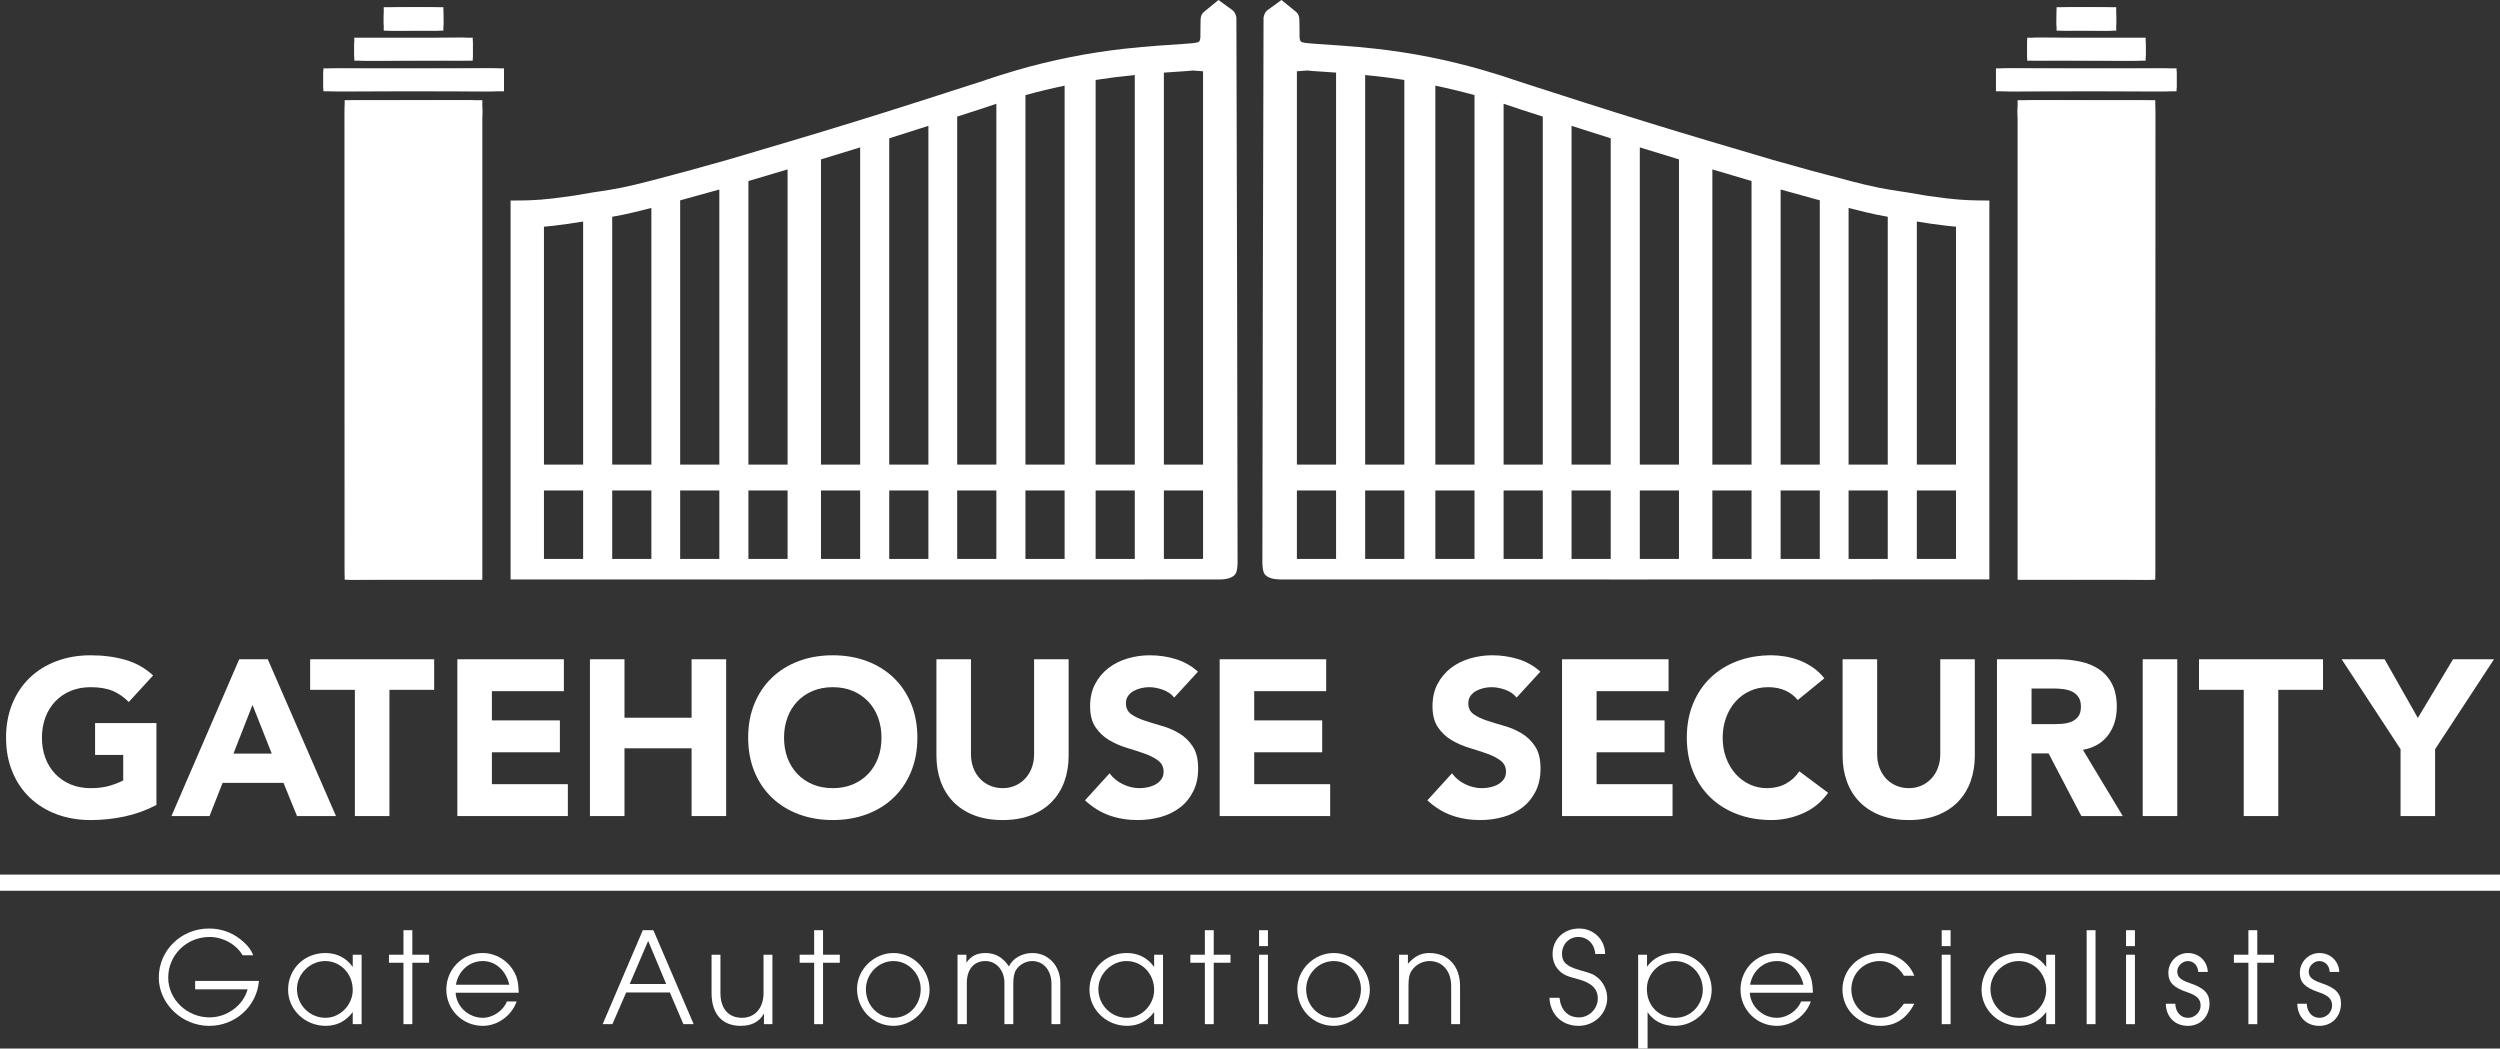 <?xml version="1.0" encoding="utf-8"?>
<!-- Generator: Adobe Illustrator 24.2.3, SVG Export Plug-In . SVG Version: 6.00 Build 0)  -->
<svg version="1.1" id="Layer_1" xmlns="http://www.w3.org/2000/svg" xmlns:xlink="http://www.w3.org/1999/xlink" x="0px" y="0px"
	 width="2904.57px" height="1218.21px" viewBox="0 0 2904.57 1218.21" style="enable-background:new 0 0 2904.57 1218.21;"
	 xml:space="preserve">
<rect x="0" y="0" width="2904.57" height="1218.21" fill="#333333" stroke="none"/>
<style type="text/css">
	.st0{fill-rule:evenodd;clip-rule:evenodd;fill:#FFFFFF;}
	.st1{fill:#FFFFFF;}
	.st2{clip-path:url(#SVGID_2_);fill-rule:evenodd;clip-rule:evenodd;fill:#FFFFFF;}
	.st3{clip-path:url(#SVGID_4_);fill-rule:evenodd;clip-rule:evenodd;fill:#FFFFFF;}
	.st4{clip-path:url(#SVGID_6_);fill-rule:evenodd;clip-rule:evenodd;fill:#FFFFFF;}
	.st5{clip-path:url(#SVGID_8_);fill-rule:evenodd;clip-rule:evenodd;fill:#FFFFFF;}
	.st6{clip-path:url(#SVGID_10_);fill-rule:evenodd;clip-rule:evenodd;fill:#FFFFFF;}
	.st7{clip-path:url(#SVGID_12_);fill-rule:evenodd;clip-rule:evenodd;fill:#FFFFFF;}
	.st8{clip-path:url(#SVGID_14_);fill-rule:evenodd;clip-rule:evenodd;fill:#FFFFFF;}
	.st9{clip-path:url(#SVGID_16_);fill-rule:evenodd;clip-rule:evenodd;fill:#FFFFFF;}
</style>
<g>
	<path class="st0" d="M181.75,935.26c-11.84,6.18-24.19,10.63-37.05,13.38c-12.86,2.75-25.99,4.12-39.37,4.12
		c-14.24,0-27.36-2.23-39.37-6.69c-12.01-4.46-22.38-10.85-31.13-19.17c-8.75-8.32-15.57-18.4-20.46-30.23s-7.33-25.04-7.33-39.62
		s2.44-27.79,7.33-39.62s11.71-21.91,20.46-30.23s19.13-14.71,31.13-19.17c12.01-4.46,25.13-6.69,39.37-6.69
		c14.58,0,28,1.76,40.27,5.27c12.26,3.52,23.03,9.56,32.29,18.14l-28.3,30.88c-5.49-5.66-11.66-9.95-18.53-12.87
		s-15.44-4.37-25.73-4.37c-8.58,0-16.34,1.46-23.29,4.37c-6.95,2.92-12.91,6.99-17.88,12.22c-4.97,5.23-8.79,11.45-11.45,18.65
		c-2.66,7.21-3.99,15.01-3.99,23.41c0,8.58,1.33,16.43,3.99,23.54c2.66,7.12,6.48,13.29,11.45,18.53
		c4.97,5.23,10.94,9.31,17.88,12.22c6.95,2.92,14.71,4.37,23.29,4.37c8.75,0,16.3-0.99,22.64-2.96s11.41-3.99,15.18-6.05v-29.59
		h-32.68v-37.05h71.27V935.26"/>
	<path class="st0" d="M277.92,765.96h33.19l79.25,182.17h-45.28l-15.7-38.59h-70.76l-15.18,38.59h-44.26L277.92,765.96
		 M293.36,818.96l-22.13,56.61h44.51L293.36,818.96z"/>
	<polyline class="st0" points="412.31,801.46 360.33,801.46 360.33,765.96 504.42,765.96 504.42,801.46 452.45,801.46 
		452.45,948.12 412.31,948.12 412.31,801.46 	"/>
	<polyline class="st0" points="531.36,765.96 655.12,765.96 655.12,803.01 571.5,803.01 571.5,836.97 650.49,836.97 650.49,874.02 
		571.5,874.02 571.5,911.07 659.75,911.07 659.75,948.12 531.36,948.12 531.36,765.96 	"/>
	<polyline class="st0" points="685.41,765.96 725.55,765.96 725.55,833.88 803.51,833.88 803.51,765.96 843.65,765.96 
		843.65,948.12 803.51,948.12 803.51,869.39 725.55,869.39 725.55,948.12 685.41,948.12 685.41,765.96 	"/>
	<path class="st0" d="M869.24,857.04c0-14.58,2.44-27.79,7.33-39.62s11.71-21.91,20.46-30.23s19.13-14.71,31.13-19.17
		c12.01-4.46,25.13-6.69,39.37-6.69s27.36,2.23,39.37,6.69c12.01,4.46,22.38,10.85,31.13,19.17s15.57,18.4,20.46,30.23
		s7.33,25.04,7.33,39.62s-2.44,27.79-7.33,39.62s-11.71,21.91-20.46,30.23c-8.75,8.32-19.13,14.71-31.13,19.17
		c-12.01,4.46-25.13,6.69-39.37,6.69s-27.36-2.23-39.37-6.69c-12.01-4.46-22.39-10.85-31.13-19.17
		c-8.75-8.32-15.57-18.4-20.46-30.23S869.24,871.62,869.24,857.04 M910.92,857.04c0,8.58,1.33,16.43,3.99,23.54
		c2.66,7.12,6.48,13.29,11.45,18.53c4.97,5.23,10.94,9.31,17.88,12.22c6.95,2.92,14.71,4.37,23.29,4.37s16.34-1.46,23.29-4.37
		c6.95-2.92,12.91-6.99,17.88-12.22c4.97-5.23,8.79-11.41,11.45-18.53c2.66-7.12,3.99-14.96,3.99-23.54c0-8.4-1.33-16.21-3.99-23.41
		c-2.66-7.2-6.48-13.42-11.45-18.65c-4.97-5.23-10.94-9.31-17.88-12.22c-6.95-2.92-14.71-4.37-23.29-4.37s-16.34,1.46-23.29,4.37
		c-6.95,2.92-12.91,6.99-17.88,12.22c-4.97,5.23-8.79,11.45-11.45,18.65C912.25,840.83,910.92,848.63,910.92,857.04z"/>
	<path class="st0" d="M1241.58,877.88c0,10.81-1.63,20.76-4.89,29.85c-3.26,9.09-8.1,16.98-14.54,23.67s-14.45,11.92-24.06,15.7
		c-9.61,3.77-20.67,5.66-33.19,5.66c-12.69,0-23.84-1.89-33.45-5.66s-17.62-9.01-24.06-15.7c-6.43-6.69-11.28-14.58-14.54-23.67
		c-3.26-9.09-4.89-19.04-4.89-29.85V765.96h40.14v110.38c0,5.66,0.9,10.89,2.7,15.69c1.8,4.8,4.33,8.96,7.59,12.48
		c3.26,3.52,7.16,6.26,11.71,8.23c4.55,1.97,9.48,2.96,14.79,2.96c5.32,0,10.21-0.99,14.67-2.96c4.46-1.97,8.32-4.72,11.58-8.23
		c3.26-3.52,5.79-7.68,7.59-12.48c1.8-4.8,2.7-10.03,2.7-15.69V765.96h40.14V877.88"/>
	<path class="st0" d="M1364.22,810.47c-3.26-4.12-7.68-7.16-13.25-9.13c-5.57-1.97-10.85-2.96-15.82-2.96
		c-2.92,0-5.92,0.34-9.01,1.03c-3.09,0.69-6,1.76-8.75,3.22c-2.74,1.46-4.97,3.39-6.69,5.79c-1.72,2.4-2.57,5.32-2.57,8.75
		c0,5.49,2.06,9.69,6.18,12.61s9.31,5.4,15.57,7.46s12.99,4.12,20.2,6.17c7.2,2.06,13.94,4.97,20.2,8.75
		c6.26,3.78,11.45,8.83,15.57,15.18c4.12,6.35,6.18,14.84,6.18,25.47c0,10.12-1.89,18.95-5.66,26.5
		c-3.77,7.55-8.88,13.81-15.31,18.78c-6.43,4.97-13.89,8.66-22.39,11.06c-8.49,2.4-17.45,3.6-26.89,3.6
		c-11.84,0-22.81-1.8-32.93-5.4c-10.12-3.6-19.55-9.44-28.3-17.5l28.56-31.39c4.12,5.49,9.31,9.73,15.57,12.74s12.74,4.5,19.43,4.5
		c3.26,0,6.56-0.38,9.91-1.16c3.34-0.77,6.35-1.93,9.01-3.47c2.66-1.54,4.8-3.52,6.43-5.92s2.44-5.23,2.44-8.49
		c0-5.49-2.1-9.82-6.3-12.99c-4.2-3.17-9.48-5.88-15.82-8.11c-6.35-2.23-13.21-4.46-20.58-6.69c-7.38-2.23-14.24-5.23-20.58-9.01
		c-6.35-3.77-11.62-8.75-15.82-14.92c-4.2-6.18-6.3-14.32-6.3-24.44c0-9.78,1.93-18.35,5.79-25.73c3.86-7.38,9.01-13.55,15.44-18.53
		c6.43-4.97,13.85-8.71,22.26-11.19c8.41-2.49,17.07-3.73,25.99-3.73c10.29,0,20.24,1.46,29.85,4.37
		c9.61,2.92,18.27,7.8,25.99,14.67L1364.22,810.47"/>
	<polyline class="st0" points="1417.03,765.96 1540.79,765.96 1540.79,803.01 1457.17,803.01 1457.17,836.97 1536.16,836.97 
		1536.16,874.02 1457.17,874.02 1457.17,911.07 1545.42,911.07 1545.42,948.12 1417.03,948.12 1417.03,765.96 	"/>
	<path class="st0" d="M1762.01,810.47c-3.26-4.12-7.68-7.16-13.25-9.13c-5.57-1.97-10.85-2.96-15.82-2.96
		c-2.92,0-5.92,0.34-9.01,1.03c-3.09,0.69-6,1.76-8.75,3.22c-2.74,1.46-4.97,3.39-6.69,5.79c-1.72,2.4-2.57,5.32-2.57,8.75
		c0,5.49,2.06,9.69,6.18,12.61s9.31,5.4,15.57,7.46s12.99,4.12,20.2,6.17s13.94,4.97,20.2,8.75c6.26,3.78,11.45,8.83,15.57,15.18
		c4.12,6.35,6.18,14.84,6.18,25.47c0,10.12-1.89,18.95-5.66,26.5c-3.77,7.55-8.88,13.81-15.31,18.78s-13.89,8.66-22.38,11.06
		c-8.49,2.4-17.45,3.6-26.89,3.6c-11.84,0-22.81-1.8-32.93-5.4c-10.12-3.6-19.55-9.44-28.3-17.5l28.56-31.39
		c4.12,5.49,9.31,9.73,15.57,12.74s12.74,4.5,19.43,4.5c3.26,0,6.56-0.38,9.91-1.16c3.34-0.77,6.35-1.93,9.01-3.47
		c2.66-1.54,4.8-3.52,6.43-5.92c1.63-2.4,2.44-5.23,2.44-8.49c0-5.49-2.1-9.82-6.3-12.99c-4.2-3.17-9.48-5.88-15.82-8.11
		c-6.35-2.23-13.21-4.46-20.58-6.69c-7.38-2.23-14.24-5.23-20.58-9.01c-6.35-3.77-11.62-8.75-15.82-14.92
		c-4.2-6.18-6.3-14.32-6.3-24.44c0-9.78,1.93-18.35,5.79-25.73c3.86-7.38,9.01-13.55,15.44-18.53s13.85-8.71,22.26-11.19
		c8.41-2.49,17.07-3.73,25.99-3.73c10.29,0,20.24,1.46,29.85,4.37c9.61,2.92,18.27,7.8,25.99,14.67L1762.01,810.47"/>
	<polyline class="st0" points="1814.82,765.96 1938.58,765.96 1938.58,803.01 1854.96,803.01 1854.96,836.97 1933.95,836.97 
		1933.95,874.02 1854.96,874.02 1854.96,911.07 1943.21,911.07 1943.21,948.12 1814.82,948.12 1814.82,765.96 	"/>
	<path class="st0" d="M2088.68,813.3c-3.95-4.8-8.79-8.49-14.54-11.06c-5.75-2.57-12.39-3.86-19.94-3.86s-14.54,1.46-20.97,4.37
		s-12.01,6.99-16.72,12.22c-4.72,5.23-8.41,11.45-11.06,18.65c-2.66,7.21-3.99,15.01-3.99,23.41c0,8.58,1.33,16.42,3.99,23.54
		s6.3,13.29,10.94,18.53c4.63,5.23,10.08,9.31,16.34,12.22c6.26,2.92,12.99,4.37,20.2,4.37c8.23,0,15.52-1.71,21.87-5.15
		c6.35-3.43,11.58-8.23,15.7-14.41l33.45,24.96c-7.72,10.81-17.5,18.78-29.33,23.93s-24.01,7.72-36.54,7.72
		c-14.24,0-27.36-2.23-39.37-6.69c-12.01-4.46-22.38-10.85-31.13-19.17c-8.75-8.32-15.57-18.4-20.46-30.23s-7.33-25.04-7.33-39.62
		s2.44-27.79,7.33-39.62s11.71-21.91,20.46-30.23s19.13-14.71,31.13-19.17c12.01-4.46,25.13-6.69,39.37-6.69
		c5.15,0,10.51,0.47,16.08,1.41s11.06,2.45,16.47,4.5c5.4,2.06,10.59,4.8,15.57,8.23c4.97,3.43,9.43,7.63,13.38,12.61L2088.68,813.3
		"/>
	<path class="st0" d="M2294.4,877.88c0,10.81-1.63,20.76-4.89,29.85c-3.26,9.09-8.1,16.98-14.54,23.67s-14.45,11.92-24.06,15.7
		s-20.67,5.66-33.19,5.66c-12.69,0-23.84-1.89-33.45-5.66s-17.62-9.01-24.06-15.7s-11.28-14.58-14.54-23.67
		c-3.26-9.09-4.89-19.04-4.89-29.85V765.96h40.14v110.38c0,5.66,0.9,10.89,2.7,15.69c1.8,4.8,4.33,8.96,7.59,12.48
		c3.26,3.52,7.16,6.26,11.71,8.23s9.48,2.96,14.79,2.96c5.32,0,10.21-0.99,14.67-2.96c4.46-1.97,8.32-4.72,11.58-8.23
		c3.26-3.52,5.79-7.68,7.59-12.48c1.8-4.8,2.7-10.03,2.7-15.69V765.96h40.14V877.88"/>
	<path class="st0" d="M2320.15,765.96h70.5c9.26,0,18.05,0.9,26.37,2.7c8.32,1.8,15.61,4.8,21.87,9.01
		c6.26,4.2,11.24,9.86,14.92,16.98c3.69,7.12,5.53,16,5.53,26.63c0,12.87-3.34,23.8-10.03,32.8c-6.69,9.01-16.47,14.71-29.33,17.11
		l46.31,76.93h-48.11l-38.08-72.81h-19.81v72.81h-40.14V765.96 M2360.29,841.34h23.67c3.6,0,7.42-0.13,11.45-0.38
		s7.68-1.03,10.94-2.32c3.26-1.29,5.96-3.3,8.1-6.05c2.14-2.74,3.22-6.6,3.22-11.58c0-4.63-0.94-8.32-2.83-11.06
		c-1.89-2.75-4.29-4.85-7.2-6.3c-2.92-1.46-6.26-2.44-10.03-2.96c-3.77-0.51-7.46-0.77-11.06-0.77h-26.24V841.34z"/>
	<polyline class="st0" points="2489.47,765.96 2529.61,765.96 2529.61,948.12 2489.47,948.12 2489.47,765.96 	"/>
	<polyline class="st0" points="2606.83,801.46 2554.86,801.46 2554.86,765.96 2698.94,765.96 2698.94,801.46 2646.97,801.46 
		2646.97,948.12 2606.83,948.12 2606.83,801.46 	"/>
	<polyline class="st0" points="2789.03,870.42 2720.59,765.96 2770.5,765.96 2809.1,834.14 2850.01,765.96 2897.61,765.96 
		2829.17,870.42 2829.17,948.12 2789.03,948.12 2789.03,870.42 	"/>
	<path class="st0" d="M226.72,1139.65v9.82h60.88c-4.75,18.49-23.9,32.57-44.03,32.57c-26.35,0-48.12-20.95-48.12-46.15
		c0-26.35,21.28-47.3,48.12-47.3c15.55,0,31.1,8.67,38.3,21.28h12.27c-2.29-6.38-6.87-12.27-14.73-18.49
		c-10.47-8.35-22.91-12.6-36.66-12.6c-32.24,0-58.26,25.37-58.26,56.96c0,30.28,26.84,56.14,58.59,56.14
		c30.28,0,55.32-22.59,57.77-52.21H226.72"/>
	<path class="st0" d="M377.74,1116.58c18,0,32.08,14.73,32.08,33.55c0,17.35-14.57,32.4-31.59,32.4
		c-18.49,0-33.22-14.89-33.22-33.55C345.01,1131.63,360.23,1116.58,377.74,1116.58 M420.13,1109.21h-10.31v14.24
		c-7.53-10.64-18.49-16.2-31.75-16.2c-24.55,0-43.37,18.49-43.37,42.71c0,23.08,19.64,41.9,43.7,41.9c12.93,0,23.57-5.4,31.42-16.04
		v14.07h10.31V1109.21z"/>
	<polyline class="st0" points="468.75,1189.9 479.06,1189.9 479.06,1118.54 498.54,1118.54 498.54,1109.21 479.06,1109.21 
		479.06,1080.73 468.75,1080.73 468.75,1109.21 451.9,1109.21 451.9,1118.54 468.75,1118.54 468.75,1189.9 	"/>
	<path class="st0" d="M529.68,1144.07c2.78-16.2,15.71-27.49,31.26-27.49c14.73,0,26.84,10.8,30.77,27.49H529.68 M602.68,1153.4
		c-0.33-11.29-1.64-17.35-5.07-23.73c-7.36-13.75-21.6-22.42-36.99-22.42c-23.4,0-42.06,18.82-42.06,42.39
		c0,23.57,18.82,42.22,42.39,42.22c17.18,0,33.55-11.79,39.28-28.31h-11.29c-4.26,10.8-16.37,18.98-27.99,18.98
		c-16.53,0-30.77-13.09-31.59-29.13H602.68z"/>
	<path class="st0" d="M731.61,1143.25l21.44-50.08l20.95,50.08H731.61 M700.19,1189.9h11.29l16.04-36.82h50.74l15.71,36.82h11.95
		l-46.81-109.16h-12.27L700.19,1189.9z"/>
	<path class="st0" d="M897.41,1109.21H887.1v44.52c0,17.35-9.98,28.8-25.04,28.8c-15.71,0-25.04-10.8-25.04-28.8v-44.52h-10.31
		v44.52c0,24.22,12.27,38.13,33.71,38.13c12.93,0,21.93-4.75,27.17-14.4v12.44h9.82V1109.21"/>
	<polyline class="st0" points="945.92,1189.9 956.23,1189.9 956.23,1118.54 975.71,1118.54 975.71,1109.21 956.23,1109.21 
		956.23,1080.73 945.92,1080.73 945.92,1109.21 929.06,1109.21 929.06,1118.54 945.92,1118.54 945.92,1189.9 	"/>
	<path class="st0" d="M1038.11,1116.58c17.18,0,31.59,14.73,31.59,32.57c0,18.66-13.91,33.39-31.59,33.39
		c-18,0-32.08-14.56-32.08-33.22C1006.03,1131.47,1020.6,1116.58,1038.11,1116.58 M1038.11,1107.25
		c-22.91,0-42.39,19.15-42.39,41.73c0,23.89,18.66,42.88,42.39,42.88c22.42,0,41.9-19.48,41.9-41.9
		C1080.01,1126.56,1061.02,1107.25,1038.11,1107.25z"/>
	<path class="st0" d="M1112.48,1189.9h10.8v-47.95c0-15.71,8.18-25.37,21.6-25.37c12.77,0,22.09,10.8,22.09,25.37v47.95h10.31
		v-46.81c0-7.86,0.98-12.93,3.44-16.53c3.93-6.05,11.29-9.98,18.49-9.98c13.26,0,22.42,10.8,22.42,26.51v46.81h10.31v-47.95
		c0-19.8-13.91-34.7-32.41-34.7c-12.11,0-22.75,6.05-27.33,15.55c-7.2-10.64-15.88-15.55-27.33-15.55c-9.98,0-17.02,3.6-22.09,11.29
		v-9.33h-10.31V1189.9"/>
	<path class="st0" d="M1308.84,1116.58c18,0,32.08,14.73,32.08,33.55c0,17.35-14.57,32.4-31.59,32.4
		c-18.49,0-33.22-14.89-33.22-33.55C1276.1,1131.63,1291.32,1116.58,1308.84,1116.58 M1351.22,1109.21h-10.31v14.24
		c-7.53-10.64-18.49-16.2-31.75-16.2c-24.55,0-43.37,18.49-43.37,42.71c0,23.08,19.64,41.9,43.7,41.9c12.93,0,23.57-5.4,31.42-16.04
		v14.07h10.31V1109.21z"/>
	<polyline class="st0" points="1399.84,1189.9 1410.15,1189.9 1410.15,1118.54 1429.63,1118.54 1429.63,1109.21 1410.15,1109.21 
		1410.15,1080.73 1399.84,1080.73 1399.84,1109.21 1382.99,1109.21 1382.99,1118.54 1399.84,1118.54 1399.84,1189.9 	"/>
	<path class="st0" d="M1462.82,1099.23h10.31v-18.49h-10.31V1099.23 M1462.82,1189.9h10.31v-80.69h-10.31V1189.9z"/>
	<path class="st0" d="M1549.6,1116.58c17.18,0,31.59,14.73,31.59,32.57c0,18.66-13.91,33.39-31.59,33.39
		c-18,0-32.08-14.56-32.08-33.22C1517.52,1131.47,1532.09,1116.58,1549.6,1116.58 M1549.6,1107.25c-22.91,0-42.39,19.15-42.39,41.73
		c0,23.89,18.66,42.88,42.39,42.88c22.42,0,41.9-19.48,41.9-41.9C1591.5,1126.56,1572.51,1107.25,1549.6,1107.25z"/>
	<path class="st0" d="M1625.45,1189.9h10.97v-44.35c0-9.17,0.98-14.08,3.93-18.17c4.58-6.71,12.44-10.8,20.46-10.8
		c15.06,0,25.2,11.62,25.2,28.97v44.35h10.31v-44.35c0-23.24-14.07-38.3-35.68-38.3c-9.66,0-16.86,3.6-24.88,12.44v-10.47h-10.31
		V1189.9"/>
	<path class="st0" d="M1800.21,1159.29c0.82,19.48,14.57,32.57,33.88,32.57c18.33,0,33.22-14.4,33.22-32.24
		c0-9-4.09-17.84-10.8-23.57c-4.91-4.09-7.36-5.07-20.29-8.67c-16.2-4.58-21.44-9.33-21.44-19.31c0-10.96,8.18-19.47,18.82-19.47
		c10.97,0,18.99,8.02,19.8,19.8h11.46c0-16.69-13.26-29.62-30.11-29.62c-17.84,0-30.93,12.44-30.93,29.62
		c0,7.53,2.78,14.4,7.69,19.31c4.42,4.42,9.17,6.71,20.46,9.49c17.02,4.42,24.39,11.29,24.39,22.91c0,11.79-9.98,21.93-21.77,21.93
		c-12.93,0-21.11-8.35-22.75-22.75H1800.21"/>
	<path class="st0" d="M1946.12,1116.58c17.84,0,32.24,14.89,32.24,33.06c0,18.33-14.24,32.9-31.91,32.9
		c-19.31,0-33.06-14.07-33.06-33.55C1913.39,1130.98,1927.96,1116.58,1946.12,1116.58 M1903.24,1109.21v109h10.97v-42.22
		c7.2,10.47,17.84,15.88,31.59,15.88c23.4,0,42.88-18.99,42.88-41.9c0-23.57-19.15-42.71-42.72-42.71
		c-13.58,0-25.2,5.73-32.41,15.88v-13.91H1903.24z"/>
	<path class="st0" d="M2033.3,1144.07c2.78-16.2,15.71-27.49,31.26-27.49c14.73,0,26.84,10.8,30.77,27.49H2033.3 M2106.29,1153.4
		c-0.33-11.29-1.64-17.35-5.07-23.73c-7.36-13.75-21.6-22.42-36.99-22.42c-23.4,0-42.06,18.82-42.06,42.39
		c0,23.57,18.82,42.23,42.39,42.23c17.18,0,33.55-11.79,39.28-28.31h-11.29c-4.26,10.8-16.37,18.98-27.99,18.98
		c-16.53,0-30.77-13.09-31.59-29.13H2106.29z"/>
	<path class="st0" d="M2211.98,1166.17c-8.35,11.62-16.53,16.37-28.31,16.37c-18.33,0-32.73-14.56-32.73-33.06
		s14.57-32.9,33.22-32.9c11.13,0,21.6,6.38,27.82,17.02h12.11c-6.38-16.04-21.93-26.35-39.77-26.35c-24.22,0-43.7,18.82-43.7,42.39
		c0,23.73,19.31,42.23,44.19,42.23c17.51,0,30.44-8.51,39.28-25.7H2211.98"/>
	<path class="st0" d="M2255.94,1099.23h10.31v-18.49h-10.31V1099.23 M2255.94,1189.9h10.31v-80.69h-10.31V1189.9z"/>
	<path class="st0" d="M2345.27,1116.58c18,0,32.08,14.73,32.08,33.55c0,17.35-14.57,32.4-31.59,32.4
		c-18.49,0-33.22-14.89-33.22-33.55C2312.54,1131.63,2327.76,1116.58,2345.27,1116.58 M2387.66,1109.21h-10.31v14.24
		c-7.53-10.64-18.49-16.2-31.75-16.2c-24.55,0-43.37,18.49-43.37,42.71c0,23.08,19.64,41.9,43.7,41.9c12.93,0,23.57-5.4,31.42-16.04
		v14.07h10.31V1109.21z"/>
	<polyline class="st0" points="2424.33,1189.9 2434.64,1189.9 2434.64,1080.73 2424.33,1080.73 2424.33,1189.9 	"/>
	<path class="st0" d="M2470.11,1099.23h10.31v-18.49h-10.31V1099.23 M2470.11,1189.9h10.31v-80.69h-10.31V1189.9z"/>
	<path class="st0" d="M2516.34,1166.17c0.16,15.22,10.47,25.7,25.53,25.7c14.73,0,25.2-10.8,25.2-26.02
		c0-11.62-6.22-18.17-23.08-23.73c-10.8-3.76-14.4-7.04-14.4-13.58c0-6.06,6.06-11.95,12.11-11.95c6.87,0,11.78,4.91,12.27,12.6
		h11.13c-0.65-12.77-10.31-21.93-23.24-21.93c-12.44,0-22.59,10.31-22.59,22.91c0,11.13,5.89,17.18,21.44,22.42
		c11.78,3.93,16.04,8.18,16.04,15.71c0,7.69-6.71,14.24-14.57,14.24c-8.51,0-14.4-6.38-14.89-16.37H2516.34"/>
	<polyline class="st0" points="2612.25,1189.9 2622.56,1189.9 2622.56,1118.54 2642.04,1118.54 2642.04,1109.21 2622.56,1109.21 
		2622.56,1080.73 2612.25,1080.73 2612.25,1109.21 2595.39,1109.21 2595.39,1118.54 2612.25,1118.54 2612.25,1189.9 	"/>
	<path class="st0" d="M2669.1,1166.17c0.16,15.22,10.47,25.7,25.53,25.7c14.73,0,25.2-10.8,25.2-26.02
		c0-11.62-6.22-18.17-23.08-23.73c-10.8-3.76-14.4-7.04-14.4-13.58c0-6.06,6.06-11.95,12.11-11.95c6.87,0,11.78,4.91,12.27,12.6
		h11.13c-0.65-12.77-10.31-21.93-23.24-21.93c-12.44,0-22.59,10.31-22.59,22.91c0,11.13,5.89,17.18,21.44,22.42
		c11.78,3.93,16.04,8.18,16.04,15.71c0,7.69-6.71,14.24-14.57,14.24c-8.51,0-14.4-6.38-14.89-16.37H2669.1"/>
	<polyline class="st0" points="0,1016.33 2904.57,1016.33 2904.57,1034.62 0,1034.62 0,1016.33 	"/>
	<rect y="1016.33" class="st1" width="2904.57" height="18.3"/>
	<g>
		<path class="st0" d="M1352.23,569.82v79.58h45.51v-79.58H1352.23 M1352.23,539.82h45.51V82.81c-3.97-0.28-7.94-0.57-11.9-0.88
			c-1.94,0.19-3.87,0.36-5.81,0.53l-27.8,1.91V539.82z M1191.39,569.82v79.58h45.51v-79.58H1191.39z M1191.39,539.82h45.51V99.49
			c-15.28,3.21-30.46,6.88-45.51,11.01V539.82z M869.53,569.82v79.58h45.51v-79.58H869.53z M869.53,539.82h45.51V196.81
			c-15.17,4.51-30.34,9.02-45.51,13.5V539.82z M1033.13,569.82v79.58h45.51v-79.58H1033.13z M1033.13,539.82h45.51V146.19
			l-13.64,4.37c-10.62,3.4-21.24,6.77-31.87,10.12V539.82z M711.28,569.82v79.58h45.51v-79.58H711.28z M711.28,539.82h45.51V241.58
			c-6.46,1.67-12.94,3.29-19.43,4.86c-8.63,2.1-17.33,3.91-26.08,5.41V539.82z M1272.93,569.82v79.58h45.51v-79.58H1272.93z
			 M1272.93,539.82h45.51V87.15c-15.22,1.46-30.4,3.38-45.51,5.75V539.82z M1112.09,569.82v79.58h45.51v-79.58H1112.09z
			 M1112.09,539.82h45.51V120.54c-6.55,2.1-13.08,4.29-19.58,6.56l-25.93,8.36V539.82z M790.23,569.82v79.58h45.51v-79.58H790.23z
			 M790.23,539.82h45.51V220.19c-15.14,4.29-30.31,8.48-45.51,12.57V539.82z M953.83,569.82v79.58h45.51v-79.58H953.83z
			 M953.83,539.82h45.51V171.24c-15.16,4.7-30.33,9.34-45.51,13.94V539.82z M631.98,569.82v79.58h45.51v-79.58H631.98z
			 M631.98,539.82h45.51V257.36c-11.48,1.95-23,3.6-34.57,4.93c-3.64,0.4-7.29,0.76-10.94,1.1V539.82z M593.22,232.99l13.8-0.09
			c7.19-0.09,14.38-0.42,21.55-0.99c4.79-0.42,9.58-0.88,14.35-1.4c7.74-0.93,15.47-1.96,23.18-3.1c7.69-1.2,15.36-2.51,23.01-3.92
			l8.12-1.2c8.1-1.19,16.17-2.56,24.21-4.11c10.63-2.21,21.21-4.69,31.71-7.44c30.54-7.87,60.98-16.14,91.3-24.81
			c24.6-7.24,49.19-14.53,73.77-21.85c49.08-14.59,98.02-29.7,146.79-45.31c24.35-7.78,48.69-15.6,73.02-23.46
			c14.02-4.89,28.17-9.4,42.44-13.52c41.53-12.1,84.03-20.56,127.02-25.29c12.68-1.38,25.38-2.53,38.09-3.45
			c9.54-0.68,19.09-1.34,28.63-1.96c3.88-0.25,7.76-0.56,11.63-0.95c1.55-0.13,3.09-0.36,4.61-0.7c0.71-0.13,1.39-0.37,2.02-0.72
			c0.84-0.45,1.44-1.25,1.62-2.18c0.33-1.11,0.52-2.27,0.55-3.43l0.14-14.79c-0.07-2.03-0.02-4.06,0.13-6.09
			c0.07-1.19,0.28-2.36,0.61-3.5c0.56-1.82,1.6-3.46,3.01-4.74c5.64-4.75,11.35-9.41,17.13-13.98c5.71,4.02,11.36,8.12,16.94,12.3
			c1.19,1.14,2.12,2.52,2.72,4.06c0.51,1.29,0.9,2.62,1.16,3.98c0.65,211.62,1.1,423.24,1.36,634.87c-0.08,1.78-0.23,3.55-0.47,5.31
			c-0.23,1.8-0.7,3.56-1.41,5.24c-0.8,1.6-2.02,2.95-3.54,3.9c-2.52,1.52-5.32,2.53-8.23,2.98c-2.34,0.37-4.7,0.57-7.07,0.6
			c-274.64,0.11-549.28,0.09-823.91-0.06V232.99z"/>
	</g>
	<g>
		<path class="st0" d="M1506.77,569.82v79.58h45.51v-79.58H1506.77 M1506.77,539.82h45.51V84.36l-27.8-1.91
			c-1.94-0.16-3.87-0.34-5.81-0.53c-3.97,0.31-7.93,0.6-11.9,0.88V539.82z M1667.62,569.82v79.58h45.51v-79.58H1667.62z
			 M1667.62,539.82h45.51V110.5c-15.06-4.13-30.23-7.8-45.51-11.01V539.82z M1989.47,569.82v79.58h45.51v-79.58H1989.47z
			 M1989.47,539.82h45.51V210.31c-15.17-4.48-30.35-8.99-45.51-13.5V539.82z M1825.87,569.82v79.58h45.51v-79.58H1825.87z
			 M1825.87,539.82h45.51V160.68c-10.63-3.35-21.25-6.72-31.87-10.12l-13.64-4.37V539.82z M2147.73,569.82v79.58h45.51v-79.58
			H2147.73z M2147.73,539.82h45.51V251.85c-8.75-1.5-17.45-3.3-26.08-5.41c-6.49-1.56-12.97-3.19-19.43-4.86V539.82z
			 M1586.08,569.82v79.58h45.51v-79.58H1586.08z M1586.08,539.82h45.51V92.9c-15.11-2.38-30.29-4.29-45.51-5.75V539.82z
			 M1746.92,569.82v79.58h45.51v-79.58H1746.92z M1746.92,539.82h45.51l0-404.36l-25.93-8.36c-6.5-2.27-13.02-4.46-19.58-6.56
			V539.82z M2068.77,569.82v79.58h45.51v-79.58H2068.77z M2068.77,539.82h45.51V232.75c-15.2-4.09-30.37-8.28-45.51-12.57V539.82z
			 M1905.17,569.82v79.58h45.51v-79.58H1905.17z M1905.17,539.82h45.51V185.18c-15.19-4.6-30.36-9.24-45.51-13.94V539.82z
			 M2227.03,569.82l0,79.58h45.51v-79.58H2227.03z M2227.03,539.82h45.51V263.39c-3.65-0.34-7.3-0.7-10.94-1.1
			c-11.57-1.33-23.09-2.98-34.57-4.93V539.82z M2311.3,232.99v440.17c-274.64,0.15-549.28,0.17-823.91,0.06
			c-2.37-0.03-4.73-0.23-7.07-0.6c-2.91-0.44-5.71-1.45-8.23-2.98c-1.52-0.95-2.74-2.29-3.54-3.9c-0.71-1.67-1.18-3.43-1.41-5.24
			c-0.23-1.76-0.39-3.53-0.47-5.31c0.26-211.62,0.71-423.24,1.36-634.87c0.26-1.36,0.65-2.69,1.16-3.98
			c0.6-1.53,1.53-2.92,2.73-4.06c5.58-4.19,11.23-8.29,16.94-12.3c5.78,4.57,11.49,9.23,17.13,13.98c1.41,1.28,2.45,2.92,3.01,4.74
			c0.33,1.14,0.53,2.31,0.61,3.5c0.15,2.03,0.2,4.06,0.13,6.09l0.14,14.79c0.03,1.16,0.21,2.31,0.55,3.43
			c0.19,0.93,0.78,1.73,1.62,2.18c0.63,0.35,1.31,0.59,2.02,0.72c1.52,0.34,3.06,0.58,4.61,0.7c3.87,0.38,7.75,0.7,11.63,0.95
			c9.55,0.62,19.09,1.27,28.63,1.96c12.72,0.92,25.42,2.07,38.09,3.45c43,4.73,85.5,13.19,127.02,25.29
			c14.27,4.12,28.42,8.63,42.44,13.52c24.33,7.86,48.67,15.68,73.02,23.46c48.77,15.61,97.7,30.72,146.79,45.31
			c24.58,7.32,49.17,14.6,73.77,21.85c30.32,8.67,60.76,16.94,91.3,24.81c10.51,2.75,21.08,5.23,31.71,7.44
			c8.04,1.55,16.11,2.92,24.21,4.11l8.12,1.2c7.65,1.41,15.33,2.72,23.01,3.92c7.71,1.14,15.44,2.17,23.18,3.1
			c4.78,0.52,9.57,0.99,14.35,1.4c7.17,0.57,14.36,0.9,21.55,0.99L2311.3,232.99z"/>
	</g>
	<g>
		<defs>
			<rect id="SVGID_1_" x="400.45" y="116.4" width="159.94" height="557.15"/>
		</defs>
		<use xlink:href="#SVGID_1_"  style="overflow:visible;fill:#FFFFFF;"/>
		<clipPath id="SVGID_2_">
			<use xlink:href="#SVGID_1_"  style="overflow:visible;"/>
		</clipPath>
		<path class="st2" d="M559.55,155.76L559,673.15l-86.6-0.06c-17.3-0.15-34.6-0.05-51.89,0.29c-3.36,0.08-6.73,0.14-10.1,0.17
			c-1.54,0.04-3.08-0.02-4.61-0.17c-1.12-0.06-2.21-0.37-3.18-0.92c-0.7-0.48-1.24-1.18-1.52-1.98c-0.22-0.74-0.34-1.5-0.37-2.27
			c-0.07-1.39-0.11-2.78-0.1-4.16c0.02-177.38-0.04-354.76-0.17-532.13c-0.05-2.87,0-5.75,0.16-8.62c0.04-1.25,0.27-2.49,0.69-3.68
			c0.07-0.21,0.16-0.4,0.27-0.59c0.52-0.87,1.39-1.48,2.38-1.67c0.81-0.17,1.63-0.28,2.45-0.32c5.08-0.28,10.17-0.41,15.26-0.39
			c23.66-0.06,47.33-0.08,70.99-0.07c9.61-0.03,19.22-0.08,28.82-0.16c6.39-0.06,12.78-0.07,19.17-0.02
			c2.53,0.01,5.05,0.1,7.57,0.27c1.81,0.11,3.61,0.38,5.37,0.83c1,0.25,1.95,0.64,2.83,1.16c1.06,0.63,1.93,1.53,2.52,2.62
			c0.62,1.22,1.02,2.54,1.17,3.89c0.21,1.56,0.3,3.14,0.27,4.71c-0.12,4.07-0.31,8.13-0.58,12.19
			C559.62,146.64,559.53,151.2,559.55,155.76"/>
	</g>
	<g>
		<defs>
			<rect id="SVGID_3_" x="2344.12" y="116.4" width="159.94" height="557.15"/>
		</defs>
		<use xlink:href="#SVGID_3_"  style="overflow:visible;fill:#FFFFFF;"/>
		<clipPath id="SVGID_4_">
			<use xlink:href="#SVGID_3_"  style="overflow:visible;"/>
		</clipPath>
		<path class="st3" d="M2344.96,155.76c0.02-4.56-0.07-9.12-0.26-13.67c-0.27-4.06-0.46-8.12-0.58-12.19
			c-0.03-1.58,0.06-3.15,0.27-4.71c0.15-1.36,0.55-2.68,1.17-3.89c0.59-1.08,1.46-1.98,2.52-2.62c0.88-0.52,1.84-0.91,2.83-1.16
			c1.76-0.45,3.56-0.73,5.37-0.83c2.52-0.17,5.05-0.26,7.57-0.27c6.39-0.05,12.78-0.05,19.17,0.02c9.61,0.07,19.22,0.13,28.82,0.16
			c23.66-0.01,47.33,0.01,70.99,0.07c5.09-0.02,10.18,0.11,15.26,0.39c0.82,0.04,1.65,0.15,2.45,0.32c1,0.19,1.86,0.8,2.38,1.67
			c0.11,0.19,0.2,0.38,0.27,0.59c0.42,1.19,0.65,2.43,0.69,3.68c0.16,2.87,0.21,5.74,0.16,8.62
			c-0.13,177.38-0.19,354.75-0.17,532.13c0,1.39-0.03,2.78-0.1,4.16c-0.03,0.77-0.16,1.53-0.37,2.27c-0.28,0.8-0.82,1.5-1.52,1.98
			c-0.98,0.55-2.06,0.86-3.18,0.92c-1.53,0.15-3.07,0.21-4.61,0.17c-3.37-0.04-6.73-0.09-10.1-0.17
			c-17.3-0.34-34.59-0.44-51.89-0.29l-86.6,0.06L2344.96,155.76"/>
	</g>
	<g>
		<defs>
			<rect id="SVGID_5_" x="445.84" y="8.36" width="69.3" height="27.27"/>
		</defs>
		<use xlink:href="#SVGID_5_"  style="overflow:visible;fill:#FFFFFF;"/>
		<clipPath id="SVGID_6_">
			<use xlink:href="#SVGID_5_"  style="overflow:visible;"/>
		</clipPath>
		<path class="st4" d="M447.42,33.22c-0.24-0.3-0.44-0.62-0.61-0.96c-0.19-0.39-0.34-0.81-0.44-1.23c-0.09-0.36-0.16-0.72-0.22-1.09
			c-0.09-0.62-0.16-1.25-0.2-1.88c-0.05-0.81-0.09-1.62-0.11-2.43c-0.06-2.67-0.02-5.34,0.1-8.01c0.03-0.74,0.08-1.47,0.15-2.2
			c0.05-0.55,0.12-1.09,0.21-1.63c0.02-0.14,0.05-0.29,0.08-0.43c0.09-0.46,0.22-0.91,0.38-1.35c0.1-0.27,0.22-0.54,0.38-0.78
			c0.16-0.25,0.35-0.46,0.58-0.64c0.2-0.16,0.41-0.29,0.64-0.41c0.35-0.17,0.72-0.31,1.09-0.41c0.28-0.08,0.57-0.15,0.86-0.21
			c0.44-0.09,0.88-0.17,1.32-0.23c0.44-0.06,0.89-0.12,1.33-0.16c1.32-0.13,2.64-0.24,3.97-0.3c1.19-0.06,2.39-0.11,3.58-0.15
			c2.06-0.07,4.13-0.12,6.19-0.16c2.77-0.05,5.53-0.09,8.3-0.12c2.77-0.03,5.54-0.04,8.3-0.05c2.69-0.01,5.38,0,8.07,0.02
			c2.69,0.03,5.38,0.07,8.07,0.13c1.45,0.04,2.89,0.09,4.34,0.17c1.12,0.05,2.23,0.13,3.34,0.24c0.58,0.05,1.17,0.12,1.75,0.2
			c0.61,0.08,1.22,0.19,1.83,0.32c0.56,0.12,1.11,0.29,1.65,0.51c0.42,0.18,0.82,0.41,1.18,0.7c0.26,0.21,0.49,0.46,0.68,0.73
			c0.23,0.34,0.4,0.72,0.51,1.12c0.08,0.29,0.13,0.58,0.16,0.88c0.04,0.39,0.06,0.79,0.06,1.18c0.01,0.85,0.01,1.69,0.01,2.54
			c0,0.56,0,1.12,0.01,1.68c0.01,0.56,0.02,1.12,0.04,1.68c0.04,1.12,0.08,2.24,0.12,3.37c0.02,0.6,0.03,1.21,0.03,1.81
			c0,0.61-0.01,1.21-0.03,1.81c-0.01,0.38-0.04,0.75-0.06,1.12c-0.03,0.38-0.07,0.75-0.12,1.12c-0.06,0.48-0.16,0.96-0.28,1.43
			c-0.11,0.42-0.26,0.83-0.45,1.21c-0.3,0.62-0.75,1.16-1.29,1.58c-0.21,0.16-0.44,0.3-0.67,0.43c-0.24,0.13-0.48,0.24-0.73,0.33
			c-0.4,0.15-0.82,0.27-1.24,0.36c-0.73,0.15-1.47,0.25-2.22,0.3c-0.96,0.07-1.92,0.1-2.89,0.11c-0.74,0-1.49,0-2.23-0.01
			c-1.12-0.02-2.23-0.04-3.35-0.07c-1.7-0.04-3.4-0.08-5.1-0.1c-1.98-0.02-3.96-0.03-5.94-0.02c-1.98,0.01-3.96,0.02-5.94,0.05
			c-4.05,0.06-8.09,0.13-12.14,0.21c-2.63,0.05-5.25,0.1-7.88,0.13c-1.05,0.01-2.1,0.02-3.15,0.01c-1.05-0.01-2.1-0.03-3.15-0.05
			c-1.06-0.03-2.12-0.09-3.18-0.18c-0.66-0.06-1.31-0.15-1.96-0.27c-0.49-0.09-0.98-0.21-1.45-0.38c-0.27-0.09-0.54-0.2-0.8-0.33
			C448.31,34.14,447.81,33.73,447.42,33.22"/>
	</g>
	<g>
		<defs>
			<rect id="SVGID_7_" x="2389.38" y="8.36" width="69.3" height="27.27"/>
		</defs>
		<use xlink:href="#SVGID_7_"  style="overflow:visible;fill:#FFFFFF;"/>
		<clipPath id="SVGID_8_">
			<use xlink:href="#SVGID_7_"  style="overflow:visible;"/>
		</clipPath>
		<path class="st5" d="M2457.1,33.22c-0.39,0.51-0.9,0.92-1.47,1.2c-0.26,0.13-0.52,0.24-0.8,0.33c-0.47,0.16-0.96,0.29-1.45,0.38
			c-0.65,0.12-1.3,0.21-1.96,0.27c-1.06,0.09-2.12,0.15-3.18,0.18c-1.05,0.02-2.1,0.04-3.15,0.05c-1.05,0-2.1,0-3.15-0.01
			c-2.63-0.03-5.25-0.07-7.88-0.13c-4.05-0.08-8.09-0.15-12.14-0.21c-1.98-0.03-3.96-0.04-5.94-0.05c-1.98,0-3.96,0.01-5.94,0.02
			c-1.7,0.03-3.4,0.06-5.1,0.1c-1.11,0.03-2.23,0.05-3.34,0.07c-0.74,0.01-1.49,0.01-2.23,0.01c-0.96,0-1.93-0.04-2.89-0.11
			c-0.75-0.05-1.49-0.15-2.22-0.3c-0.42-0.09-0.84-0.21-1.24-0.36c-0.25-0.09-0.5-0.21-0.73-0.33c-0.23-0.12-0.46-0.27-0.67-0.43
			c-0.55-0.42-0.99-0.96-1.29-1.58c-0.19-0.39-0.34-0.79-0.45-1.21c-0.12-0.47-0.22-0.95-0.28-1.43c-0.05-0.37-0.09-0.74-0.12-1.12
			c-0.03-0.37-0.05-0.75-0.06-1.12c-0.02-0.6-0.03-1.21-0.03-1.81c0-0.6,0.01-1.21,0.03-1.81c0.04-1.12,0.08-2.24,0.12-3.37
			c0.04-1.12,0.05-2.24,0.05-3.36c-0.01-0.84,0-1.69,0.01-2.54c0-0.39,0.03-0.79,0.06-1.18c0.03-0.3,0.08-0.59,0.16-0.88
			c0.1-0.4,0.28-0.78,0.51-1.12c0.19-0.27,0.42-0.52,0.68-0.73c0.36-0.29,0.76-0.52,1.18-0.7c0.53-0.22,1.08-0.39,1.64-0.51
			c0.6-0.13,1.21-0.24,1.83-0.32c0.58-0.08,1.17-0.15,1.75-0.2c1.11-0.1,2.23-0.18,3.34-0.24c1.45-0.07,2.89-0.13,4.34-0.17
			c2.69-0.06,5.38-0.1,8.07-0.13c2.69-0.02,5.38-0.03,8.07-0.02c2.77,0.01,5.54,0.03,8.3,0.05c2.77,0.03,5.53,0.07,8.3,0.12
			c2.06,0.04,4.13,0.09,6.19,0.16c1.2,0.04,2.39,0.09,3.58,0.15c1.32,0.07,2.65,0.17,3.97,0.3c0.44,0.04,0.89,0.1,1.33,0.16
			c0.44,0.06,0.88,0.14,1.32,0.23c0.29,0.06,0.57,0.13,0.86,0.21c0.38,0.11,0.74,0.24,1.09,0.41c0.23,0.11,0.44,0.25,0.64,0.41
			c0.23,0.18,0.42,0.4,0.58,0.64c0.15,0.25,0.28,0.51,0.38,0.78c0.16,0.44,0.29,0.89,0.38,1.35c0.03,0.14,0.06,0.28,0.08,0.43
			c0.09,0.54,0.16,1.09,0.21,1.63c0.07,0.73,0.12,1.47,0.15,2.2c0.12,2.67,0.16,5.34,0.1,8.01c-0.02,0.81-0.05,1.62-0.11,2.43
			c-0.04,0.63-0.11,1.26-0.2,1.88c-0.06,0.37-0.13,0.73-0.22,1.09c-0.1,0.42-0.25,0.84-0.44,1.23
			C2457.54,32.6,2457.34,32.92,2457.1,33.22"/>
	</g>
	<g>
		<defs>
			<rect id="SVGID_9_" x="411.62" y="43.81" width="137.64" height="26.68"/>
		</defs>
		<use xlink:href="#SVGID_9_"  style="overflow:visible;fill:#FFFFFF;"/>
		<clipPath id="SVGID_10_">
			<use xlink:href="#SVGID_9_"  style="overflow:visible;"/>
		</clipPath>
		<path class="st6" d="M413.1,67.98c-0.35-0.32-0.63-0.7-0.83-1.12c-0.19-0.41-0.32-0.85-0.39-1.3c-0.06-0.38-0.11-0.76-0.13-1.14
			c-0.02-0.32-0.04-0.64-0.05-0.97c-0.06-2.05-0.09-4.1-0.08-6.15c0-1.72,0.04-3.44,0.12-5.15c0.02-0.32,0.04-0.63,0.06-0.95
			c0.06-0.8,0.15-1.6,0.29-2.38c0.12-0.65,0.3-1.28,0.54-1.89c0.06-0.17,0.13-0.34,0.22-0.49c0.24-0.47,0.63-0.84,1.11-1.06
			c0.32-0.16,0.66-0.29,1.02-0.38c0.64-0.17,1.29-0.29,1.94-0.36c0.54-0.06,1.08-0.12,1.62-0.15c1.5-0.09,3.01-0.15,4.51-0.16
			c2.21-0.03,4.42-0.03,6.63-0.02c7.23,0.04,14.46,0.07,21.69,0.08c25.55-0.02,51.11-0.19,76.66-0.51c2.66-0.04,5.31-0.05,7.97-0.04
			c1.28,0,2.55,0.02,3.83,0.06c1.17,0.03,2.33,0.11,3.49,0.24c0.57,0.06,1.13,0.15,1.69,0.27c0.45,0.1,0.9,0.23,1.34,0.39
			c0.36,0.13,0.7,0.31,1.02,0.51c0.53,0.34,0.96,0.82,1.24,1.38c0.18,0.37,0.3,0.75,0.38,1.15c0.1,0.56,0.16,1.14,0.18,1.71
			c0.02,0.33,0.03,0.67,0.04,1.01c0.02,1.06,0.03,2.13,0.01,3.19c-0.02,1.49-0.04,2.98-0.04,4.47c0.01,1.03,0.03,2.06,0.05,3.1
			c0.03,0.91,0.04,1.82,0.03,2.74c-0.01,0.53-0.03,1.07-0.07,1.6c-0.02,0.28-0.06,0.55-0.11,0.83c-0.05,0.26-0.12,0.51-0.21,0.75
			c-0.2,0.51-0.54,0.95-0.99,1.27c-0.26,0.18-0.53,0.34-0.82,0.46c-0.31,0.13-0.63,0.24-0.96,0.33c-0.65,0.18-1.31,0.3-1.98,0.38
			c-0.69,0.09-1.39,0.15-2.09,0.19c-0.87,0.05-1.75,0.08-2.62,0.1c-1.19,0.02-2.39,0.03-3.58,0.03c-2.27-0.01-4.54-0.02-6.81-0.04
			c-4.76-0.05-9.51-0.09-14.27-0.1c-9.83-0.01-19.66,0.03-29.49,0.11c-9.99,0.08-19.99,0.19-29.98,0.31c-5.5,0.07-11,0.14-16.5,0.21
			c-3.73,0.05-7.46,0.06-11.19,0.02c-1.73-0.02-3.45-0.07-5.17-0.17c-1.09-0.06-2.18-0.16-3.27-0.29c-0.79-0.09-1.57-0.22-2.35-0.39
			c-0.45-0.1-0.9-0.22-1.34-0.36c-0.43-0.14-0.85-0.31-1.25-0.52C413.8,68.54,413.43,68.29,413.1,67.98"/>
	</g>
	<g>
		<defs>
			<rect id="SVGID_11_" x="2355.26" y="43.81" width="137.64" height="26.68"/>
		</defs>
		<use xlink:href="#SVGID_11_"  style="overflow:visible;fill:#FFFFFF;"/>
		<clipPath id="SVGID_12_">
			<use xlink:href="#SVGID_11_"  style="overflow:visible;"/>
		</clipPath>
		<path class="st7" d="M2491.41,67.98c-0.33,0.31-0.7,0.57-1.1,0.77c-0.4,0.21-0.82,0.38-1.25,0.52c-0.44,0.14-0.89,0.26-1.34,0.36
			c-0.78,0.17-1.56,0.3-2.35,0.39c-1.09,0.13-2.18,0.23-3.27,0.29c-1.72,0.09-3.45,0.15-5.17,0.17c-3.73,0.04-7.46,0.03-11.19-0.02
			c-5.5-0.06-11-0.13-16.5-0.21c-9.99-0.13-19.98-0.23-29.98-0.31c-9.83-0.09-19.66-0.12-29.49-0.11c-4.76,0.02-9.52,0.05-14.27,0.1
			c-2.27,0.03-4.54,0.04-6.81,0.04c-1.2,0-2.39-0.02-3.58-0.03c-0.88-0.02-1.75-0.05-2.62-0.1c-0.7-0.04-1.39-0.1-2.09-0.19
			c-0.67-0.08-1.33-0.21-1.98-0.38c-0.33-0.09-0.64-0.2-0.95-0.33c-0.29-0.13-0.56-0.28-0.82-0.46c-0.45-0.32-0.79-0.76-0.99-1.27
			c-0.09-0.24-0.16-0.5-0.21-0.75c-0.05-0.28-0.08-0.55-0.11-0.83c-0.04-0.53-0.07-1.06-0.07-1.6c-0.01-0.91,0-1.83,0.03-2.74
			c0.03-1.03,0.05-2.06,0.05-3.1c0-1.49-0.01-2.98-0.04-4.47l-0.01-1.09c-0.01-1.04,0.01-2.07,0.05-3.11
			c0.02-0.57,0.08-1.14,0.18-1.71c0.07-0.4,0.2-0.79,0.37-1.15c0.28-0.56,0.71-1.04,1.24-1.38c0.32-0.21,0.66-0.38,1.02-0.51
			c0.43-0.16,0.88-0.29,1.34-0.39c0.56-0.12,1.12-0.21,1.69-0.27c1.16-0.13,2.32-0.21,3.49-0.24c1.28-0.04,2.55-0.06,3.83-0.06
			c2.66-0.01,5.31,0.01,7.97,0.04c25.55,0.32,51.11,0.5,76.66,0.51c7.23-0.02,14.46-0.04,21.69-0.09c2.21-0.01,4.42,0,6.63,0.02
			c1.5,0.01,3.01,0.07,4.51,0.16c0.54,0.04,1.08,0.09,1.62,0.15c0.66,0.07,1.3,0.19,1.94,0.36c0.35,0.09,0.69,0.21,1.02,0.38
			c0.48,0.22,0.87,0.59,1.11,1.06c0.08,0.16,0.16,0.32,0.22,0.49c0.24,0.61,0.42,1.25,0.54,1.9c0.14,0.79,0.24,1.58,0.29,2.38
			c0.02,0.32,0.04,0.63,0.06,0.95c0.08,1.72,0.12,3.43,0.12,5.15c0.01,2.05-0.02,4.1-0.08,6.15c-0.01,0.32-0.03,0.64-0.05,0.97
			c-0.03,0.38-0.07,0.77-0.13,1.14c-0.07,0.45-0.2,0.89-0.39,1.3C2492.04,67.28,2491.76,67.66,2491.41,67.98"/>
	</g>
	<g>
		<defs>
			<rect id="SVGID_13_" x="375.73" y="79.42" width="209.81" height="26.66"/>
		</defs>
		<use xlink:href="#SVGID_13_"  style="overflow:visible;fill:#FFFFFF;"/>
		<clipPath id="SVGID_14_">
			<use xlink:href="#SVGID_13_"  style="overflow:visible;"/>
		</clipPath>
		<path class="st8" d="M381.46,105.58c-0.86-0.1-1.72-0.27-2.55-0.51c-0.59-0.16-1.16-0.42-1.67-0.75c-0.6-0.4-1.04-1-1.23-1.7
			c-0.14-0.51-0.22-1.04-0.24-1.57l-0.02-0.56c-0.01-1.09-0.01-2.19-0.01-3.28l0.05-5.4c0.02-1.85,0-3.7-0.06-5.55
			c-0.02-0.68-0.01-1.35,0.03-2.03c0.01-0.18,0.04-0.37,0.07-0.55c0.05-0.37,0.15-0.72,0.29-1.07c0.12-0.28,0.29-0.54,0.51-0.75
			c0.28-0.28,0.61-0.5,0.97-0.66c0.47-0.22,0.96-0.39,1.47-0.52c0.94-0.23,1.89-0.4,2.84-0.51c0.79-0.09,1.58-0.17,2.38-0.22
			c2.21-0.13,4.42-0.21,6.63-0.23c3.29-0.04,6.58-0.04,9.87-0.03c11.04,0.07,22.09,0.13,33.13,0.19c34.1,0.1,68.2,0.03,102.29-0.2
			c5.83-0.05,11.67-0.1,17.5-0.16c4.09-0.05,8.18-0.07,12.26-0.08c1.94,0,3.88,0.01,5.82,0.05c1.83,0.03,3.66,0.12,5.49,0.27
			c0.74,0.07,1.47,0.16,2.21,0.29c0.59,0.1,1.18,0.23,1.75,0.4c0.46,0.13,0.92,0.31,1.35,0.52c0.7,0.33,1.3,0.84,1.75,1.47
			c0.27,0.4,0.47,0.84,0.6,1.3c0.18,0.66,0.3,1.34,0.35,2.03l0.05,0.71c0.11,1.91,0.19,3.82,0.21,5.73
			c0.03,1.76,0.01,3.51-0.06,5.26c-0.04,1.01-0.12,2.01-0.24,3.01c-0.05,0.41-0.12,0.82-0.21,1.23c-0.08,0.35-0.18,0.7-0.32,1.03
			c-0.27,0.64-0.72,1.19-1.31,1.57c-0.49,0.31-1.02,0.55-1.57,0.71c-0.68,0.21-1.38,0.36-2.08,0.46c-1.12,0.17-2.24,0.29-3.36,0.35
			c-2.3,0.14-4.6,0.22-6.91,0.24c-3.38,0.04-6.77,0.04-10.15,0.02c-11.14-0.08-22.28-0.15-33.43-0.22
			c-40.28-0.15-80.56-0.09-120.84,0.17c-4.3,0.03-8.61,0.04-12.91,0.02c-1.93-0.01-3.85-0.05-5.78-0.12
			C384.73,105.9,383.09,105.78,381.46,105.58"/>
	</g>
	<g>
		<defs>
			<rect id="SVGID_15_" x="2318.97" y="79.42" width="209.82" height="26.66"/>
		</defs>
		<use xlink:href="#SVGID_15_"  style="overflow:visible;fill:#FFFFFF;"/>
		<clipPath id="SVGID_16_">
			<use xlink:href="#SVGID_15_"  style="overflow:visible;"/>
		</clipPath>
		<path class="st9" d="M2523.05,105.58c-1.63,0.2-3.26,0.32-4.9,0.37c-1.92,0.07-3.85,0.1-5.78,0.11c-4.3,0.02-8.61,0.02-12.91-0.02
			c-40.28-0.26-80.56-0.32-120.84-0.17c-11.14,0.07-22.28,0.14-33.43,0.22c-3.38,0.02-6.77,0.01-10.15-0.02
			c-2.3-0.02-4.61-0.1-6.91-0.24c-1.13-0.06-2.25-0.18-3.36-0.35c-0.71-0.1-1.4-0.25-2.08-0.46c-0.56-0.16-1.08-0.4-1.57-0.71
			c-0.58-0.38-1.04-0.93-1.31-1.57c-0.14-0.33-0.25-0.68-0.32-1.03c-0.09-0.41-0.16-0.82-0.21-1.23c-0.12-1-0.2-2.01-0.24-3.01
			c-0.03-0.88-0.06-1.75-0.07-2.63c-0.02-2.79,0.05-5.58,0.22-8.37l0.05-0.71c0.05-0.69,0.16-1.37,0.35-2.03
			c0.13-0.46,0.33-0.9,0.6-1.3c0.45-0.63,1.05-1.13,1.75-1.47c0.43-0.21,0.89-0.39,1.35-0.52c0.58-0.17,1.16-0.3,1.75-0.4
			c0.73-0.12,1.47-0.22,2.2-0.29c1.83-0.15,3.66-0.25,5.49-0.27c1.94-0.04,3.88-0.05,5.82-0.05c4.09,0.01,8.18,0.04,12.26,0.08
			c5.83,0.06,11.67,0.12,17.5,0.16c34.1,0.23,68.19,0.3,102.29,0.2c11.04-0.05,22.09-0.12,33.13-0.19c3.29-0.02,6.58-0.01,9.87,0.03
			c2.21,0.02,4.42,0.1,6.63,0.23c0.79,0.05,1.59,0.13,2.38,0.22c0.96,0.1,1.91,0.27,2.84,0.51c0.51,0.12,1,0.3,1.47,0.52
			c0.36,0.16,0.69,0.38,0.97,0.66c0.22,0.21,0.39,0.47,0.51,0.75c0.14,0.34,0.23,0.7,0.29,1.07c0.03,0.18,0.05,0.37,0.07,0.55
			c0.05,0.67,0.06,1.35,0.03,2.03c-0.06,1.85-0.08,3.7-0.06,5.55l0.05,5.4c0,1.09,0,2.19-0.01,3.28l-0.02,0.56
			c-0.01,0.53-0.09,1.06-0.24,1.57c-0.19,0.7-0.63,1.3-1.23,1.7c-0.51,0.34-1.08,0.59-1.67,0.75
			C2524.77,105.3,2523.92,105.48,2523.05,105.58"/>
	</g>
</g>
</svg>
